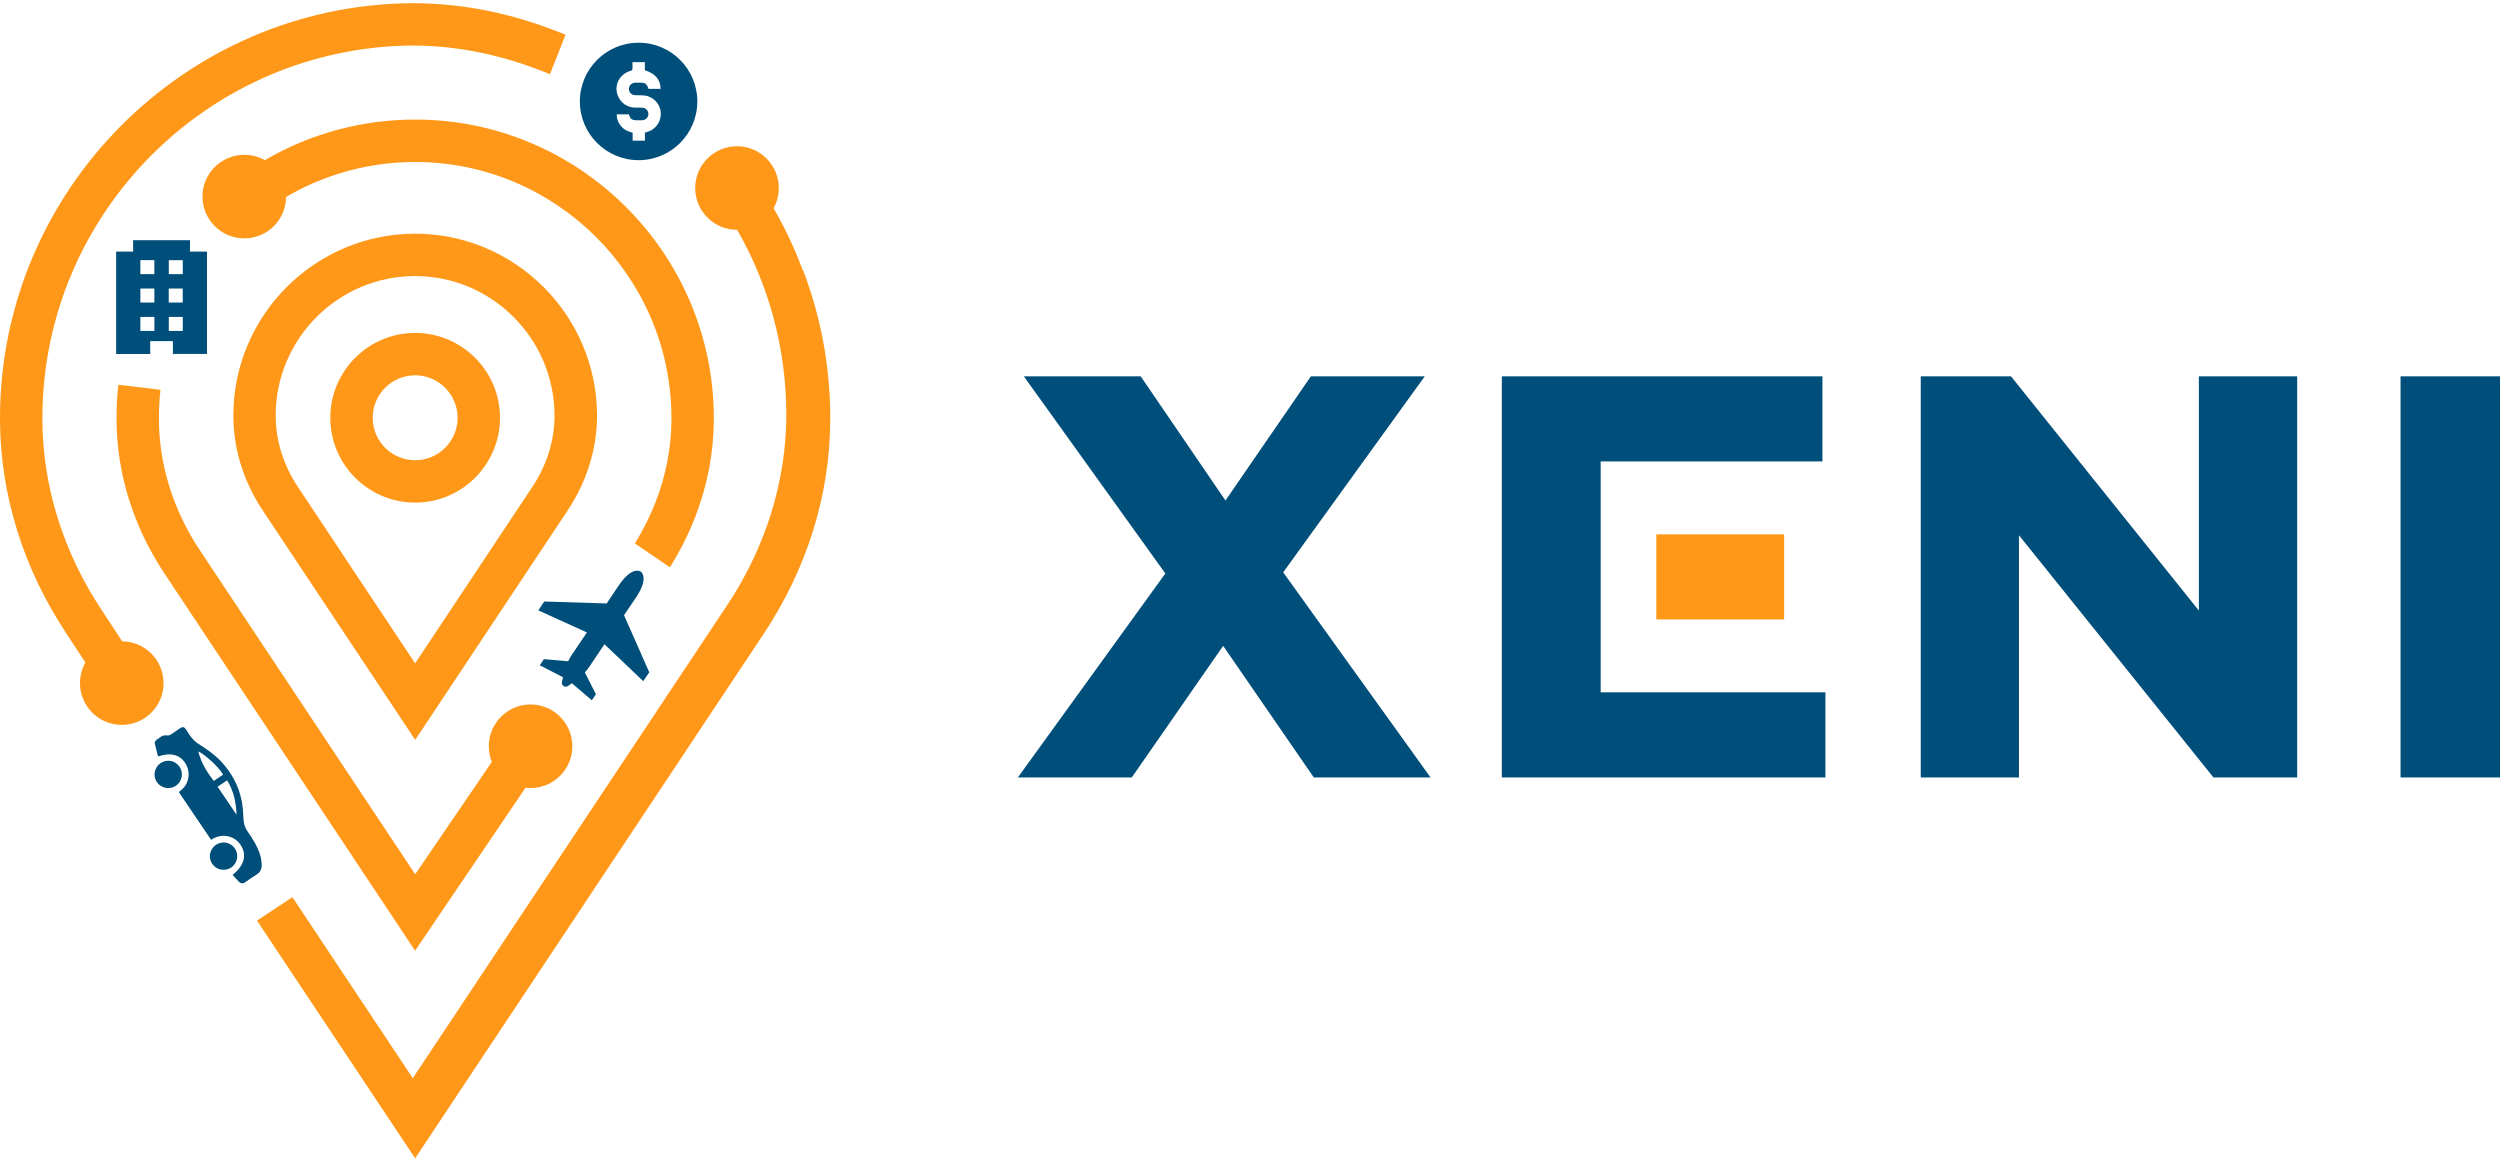 <svg xmlns="http://www.w3.org/2000/svg" width="176" height="82" viewBox="0 0 176 82" fill="none"><path d="M29.226 16.451C22.2 16.451 16.46 22.167 16.428 29.197V29.346C16.448 31.649 17.154 33.924 18.489 35.925L21.901 41.059L22.333 41.709L29.23 52.087L39.971 35.925C41.298 33.924 42.012 31.649 42.032 29.346V29.189C41.992 22.171 36.248 16.451 29.226 16.451ZM39.04 29.326C39.024 31.048 38.487 32.758 37.479 34.275L29.226 46.698L24.814 40.063L24.382 39.41L20.97 34.275C19.961 32.758 19.425 31.048 19.409 29.326V29.205C19.433 23.816 23.834 19.436 29.222 19.436C34.607 19.436 39.011 23.816 39.036 29.209V29.326H39.04Z" fill="#FF9819"></path><path d="M29.227 35.384C25.931 35.384 23.253 32.706 23.253 29.411C23.253 26.115 25.935 23.437 29.227 23.437C32.518 23.437 35.2 26.119 35.2 29.411C35.2 32.702 32.522 35.384 29.227 35.384ZM29.227 26.422C27.577 26.422 26.238 27.761 26.238 29.411C26.238 31.061 27.577 32.4 29.227 32.4C30.876 32.4 32.215 31.061 32.215 29.411C32.215 27.765 30.872 26.422 29.227 26.422Z" fill="#FF9819"></path><path d="M47.16 39.938C47.894 38.772 48.503 37.55 48.983 36.296C49.806 34.138 50.237 31.879 50.253 29.6V29.342C50.201 17.802 40.767 8.416 29.231 8.416C25.468 8.416 21.829 9.413 18.643 11.276C18.22 11.034 17.723 10.897 17.199 10.897C15.574 10.897 14.255 12.216 14.255 13.837C14.255 15.463 15.574 16.782 17.199 16.782C18.817 16.782 20.123 15.479 20.139 13.866C22.874 12.264 25.996 11.405 29.231 11.405C39.129 11.405 47.224 19.46 47.269 29.362V29.584C47.256 31.556 46.869 33.521 46.135 35.392C45.748 36.376 45.268 37.336 44.695 38.26L47.16 39.938Z" fill="#FF9819"></path><path d="M38.717 5.225C35.45 3.878 32.316 3.225 29.101 3.205C14.754 3.273 3.053 14.958 2.985 29.321V29.64C3.021 34.291 4.465 38.897 7.171 42.967L8.603 45.149C10.217 45.169 11.515 46.476 11.515 48.093C11.515 49.715 10.197 51.033 8.571 51.033C6.95 51.033 5.631 49.715 5.631 48.093C5.631 47.565 5.768 47.069 6.01 46.641L4.687 44.62C1.662 40.066 0.04 34.896 0 29.664V29.305C0.073 13.365 13.028 0.377 28.94 0.224V0.22H29.226V0.224C32.788 0.256 36.237 0.974 39.814 2.446L38.717 5.225Z" fill="#FF9819"></path><path d="M11.298 27.442C11.229 28.075 11.193 28.713 11.189 29.358V29.584C11.213 32.766 12.205 35.928 14.061 38.724L29.23 61.549L34.623 53.639C34.486 53.301 34.41 52.925 34.41 52.538C34.41 50.913 35.728 49.594 37.35 49.594C38.975 49.594 40.294 50.913 40.294 52.538C40.294 54.16 38.975 55.479 37.35 55.479C37.229 55.479 37.116 55.471 36.999 55.455L29.222 66.93L11.576 40.373C9.398 37.094 8.228 33.367 8.204 29.596V29.342C8.208 28.584 8.248 27.829 8.333 27.087L11.298 27.442Z" fill="#FF9819"></path><path d="M58.453 29.309C58.453 29.43 58.453 29.547 58.449 29.668C58.413 34.895 56.791 40.066 53.766 44.62L29.227 81.546L18.094 64.812L20.583 63.158L29.061 75.904L51.193 42.603C53.879 38.558 55.319 33.976 55.355 29.354V29.039C55.331 24.517 54.137 20.077 51.895 16.18H51.883C50.261 16.18 48.942 14.861 48.942 13.236C48.942 11.614 50.261 10.295 51.883 10.295C53.508 10.295 54.827 11.614 54.827 13.236C54.827 13.752 54.698 14.236 54.46 14.656C55.271 16.055 55.956 17.515 56.513 19.024L56.537 19.016C57.788 22.303 58.433 25.764 58.453 29.309Z" fill="#FF9819"></path><path d="M112.686 43.508V48.739H128.51V54.733H105.729V26.494H128.3V32.484H112.686V37.518V43.508Z" fill="#004E7A"></path><path d="M154.8 26.494H161.721V54.733H155.824L155.744 54.628L142.135 37.683V54.733H135.221V26.494H141.574L154.8 42.983V26.494Z" fill="#004E7A"></path><path d="M90.337 40.293L100.711 54.733H92.495L92.402 54.603L86.11 45.468L79.677 54.733H71.658L82.04 40.373L72.078 26.494H80.306L86.272 35.235L92.285 26.494H100.304L90.337 40.293Z" fill="#004E7A"></path><path d="M176 26.494H168.998V54.733H176V26.494Z" fill="#004E7A"></path><path d="M125.602 37.619H116.603V43.608H125.602V37.619Z" fill="#FF9819"></path><path d="M45.401 9.336C45.457 9.32 45.493 9.308 45.534 9.3C46.155 9.134 46.562 8.565 46.518 7.924C46.477 7.307 45.989 6.791 45.36 6.722C45.146 6.698 44.933 6.71 44.719 6.702C44.469 6.694 44.279 6.508 44.275 6.266C44.271 6.028 44.469 5.827 44.723 5.819C44.824 5.815 44.929 5.819 45.029 5.819C45.433 5.819 45.522 5.879 45.655 6.258C45.792 6.258 45.933 6.258 46.074 6.258C46.219 6.258 46.364 6.258 46.506 6.258C46.506 5.617 46.127 5.173 45.397 4.943C45.397 4.758 45.397 4.568 45.397 4.375C45.098 4.375 44.816 4.375 44.525 4.375L44.529 4.79C44.525 4.927 44.497 4.96 44.372 4.996C43.751 5.161 43.335 5.77 43.408 6.383C43.489 7.061 44.005 7.549 44.67 7.573C44.852 7.581 45.029 7.569 45.211 7.581C45.461 7.593 45.647 7.787 45.647 8.025C45.647 8.263 45.461 8.452 45.211 8.465C45.09 8.473 44.969 8.465 44.844 8.465C44.485 8.465 44.372 8.384 44.275 8.049C43.993 8.049 43.706 8.049 43.42 8.049C43.412 8.307 43.485 8.529 43.614 8.735C43.827 9.07 44.138 9.255 44.537 9.336C44.537 9.529 44.537 9.719 44.537 9.905H45.404C45.401 9.711 45.401 9.525 45.401 9.336ZM40.822 7.142C40.822 4.859 42.674 3.007 44.957 3.007C47.24 3.007 49.091 4.859 49.091 7.142C49.091 9.425 47.24 11.276 44.957 11.276C42.674 11.276 40.822 9.425 40.822 7.142Z" fill="#004E7A"></path><path d="M9.37 16.911C10.705 16.911 12.04 16.911 13.375 16.911C13.375 17.177 13.375 17.439 13.375 17.714C13.778 17.714 14.174 17.714 14.573 17.714C14.573 20.122 14.573 22.518 14.573 24.918C13.77 24.918 12.976 24.918 12.173 24.918C12.173 24.651 12.173 24.28 12.173 24.018C11.64 24.018 11.112 24.018 10.576 24.018C10.576 24.284 10.576 24.655 10.576 24.922C9.769 24.922 8.974 24.922 8.176 24.922C8.176 22.518 8.176 20.118 8.176 17.714C8.579 17.714 8.97 17.714 9.374 17.714C9.37 17.439 9.37 17.177 9.37 16.911ZM10.866 20.311C10.535 20.311 10.209 20.311 9.882 20.311C9.882 20.642 9.882 20.969 9.882 21.296C10.213 21.296 10.539 21.296 10.866 21.296C10.866 20.965 10.866 20.642 10.866 20.311ZM12.863 21.299C12.863 20.965 12.863 20.638 12.863 20.311C12.532 20.311 12.209 20.311 11.879 20.311C11.879 20.642 11.879 20.969 11.879 21.299C12.209 21.299 12.532 21.299 12.863 21.299ZM9.882 18.315C9.882 18.642 9.882 18.968 9.882 19.299C10.213 19.299 10.535 19.299 10.866 19.299C10.866 18.968 10.866 18.642 10.866 18.315C10.535 18.315 10.213 18.315 9.882 18.315ZM12.867 18.319C12.528 18.319 12.205 18.319 11.883 18.319C11.883 18.65 11.883 18.976 11.883 19.299C12.217 19.299 12.54 19.299 12.867 19.299C12.867 18.968 12.867 18.645 12.867 18.319ZM9.882 23.296C10.213 23.296 10.539 23.296 10.87 23.296C10.87 22.965 10.87 22.639 10.87 22.312C10.539 22.312 10.213 22.312 9.882 22.312C9.882 22.639 9.882 22.961 9.882 23.296ZM12.867 23.296C12.867 22.961 12.867 22.635 12.867 22.312C12.536 22.312 12.209 22.312 11.883 22.312C11.883 22.643 11.883 22.969 11.883 23.296C12.209 23.296 12.532 23.296 12.867 23.296Z" fill="#004E7A"></path><path d="M37.898 42.971L38.314 42.346L42.71 42.483L43.545 41.237C43.973 40.603 44.376 40.252 44.743 40.184C44.788 40.176 44.824 40.176 44.86 40.176C45.014 40.176 45.098 40.232 45.106 40.24C45.118 40.244 45.243 40.333 45.292 40.559C45.368 40.93 45.195 41.43 44.772 42.068L43.932 43.31L45.707 47.331L45.284 47.952L42.553 45.355L41.484 46.944C41.387 47.081 41.291 47.218 41.174 47.339L41.952 48.876L41.666 49.3L40.258 48.102L40 48.287C39.923 48.352 39.786 48.368 39.677 48.299C39.576 48.235 39.528 48.106 39.564 47.993L39.637 47.678L37.999 46.835L38.286 46.404L40 46.553C40.068 46.404 40.153 46.258 40.246 46.113L41.319 44.524L37.898 42.971Z" fill="#004E7A"></path><path d="M16.375 61.59C17.214 60.924 17.404 60.162 16.924 59.46C16.537 58.891 15.674 58.577 14.863 59.125L12.584 55.757C12.991 55.487 13.241 55.112 13.278 54.604C13.298 54.297 13.213 53.986 13.048 53.732C12.648 53.119 12.023 52.958 11.128 53.252C11.047 52.934 10.954 52.619 10.89 52.3C10.878 52.244 10.946 52.151 10.999 52.103C11.075 52.03 11.18 51.986 11.265 51.913C11.406 51.796 11.555 51.748 11.733 51.772C11.809 51.784 11.926 51.772 11.991 51.728C12.229 51.578 12.455 51.417 12.689 51.26C12.858 51.147 12.967 51.171 13.088 51.34C13.1 51.357 13.112 51.377 13.124 51.393C13.35 51.78 13.6 52.139 13.975 52.373C14.536 52.724 15.085 53.103 15.54 53.583C16.274 54.358 16.799 55.277 17.021 56.407C17.101 56.818 17.117 57.245 17.142 57.669C17.162 57.988 17.242 58.266 17.428 58.532C17.791 59.044 18.122 59.577 18.311 60.178C18.384 60.412 18.42 60.666 18.424 60.912C18.428 61.19 18.311 61.42 18.053 61.577C17.767 61.751 17.501 61.949 17.222 62.134C17.097 62.219 16.928 62.194 16.823 62.086C16.674 61.932 16.529 61.763 16.375 61.59ZM15.71 54.531C15.383 53.982 14.439 53.119 13.959 52.897C14.149 53.684 14.564 54.345 15.048 54.979C15.266 54.834 15.496 54.68 15.71 54.531ZM15.319 55.386C15.762 56.039 16.198 56.685 16.654 57.358C16.617 56.475 16.448 55.664 15.988 54.934C15.766 55.084 15.54 55.241 15.319 55.386Z" fill="#004E7A"></path><path d="M15.202 59.476C15.646 59.178 16.238 59.291 16.537 59.734C16.835 60.174 16.718 60.775 16.279 61.073C15.839 61.368 15.234 61.251 14.94 60.815C14.641 60.376 14.762 59.775 15.202 59.476Z" fill="#004E7A"></path><path d="M11.302 53.724C11.745 53.422 12.334 53.535 12.637 53.974C12.935 54.414 12.826 55.011 12.387 55.314C11.951 55.612 11.346 55.499 11.044 55.064C10.749 54.632 10.862 54.027 11.302 53.724Z" fill="#004E7A"></path></svg>